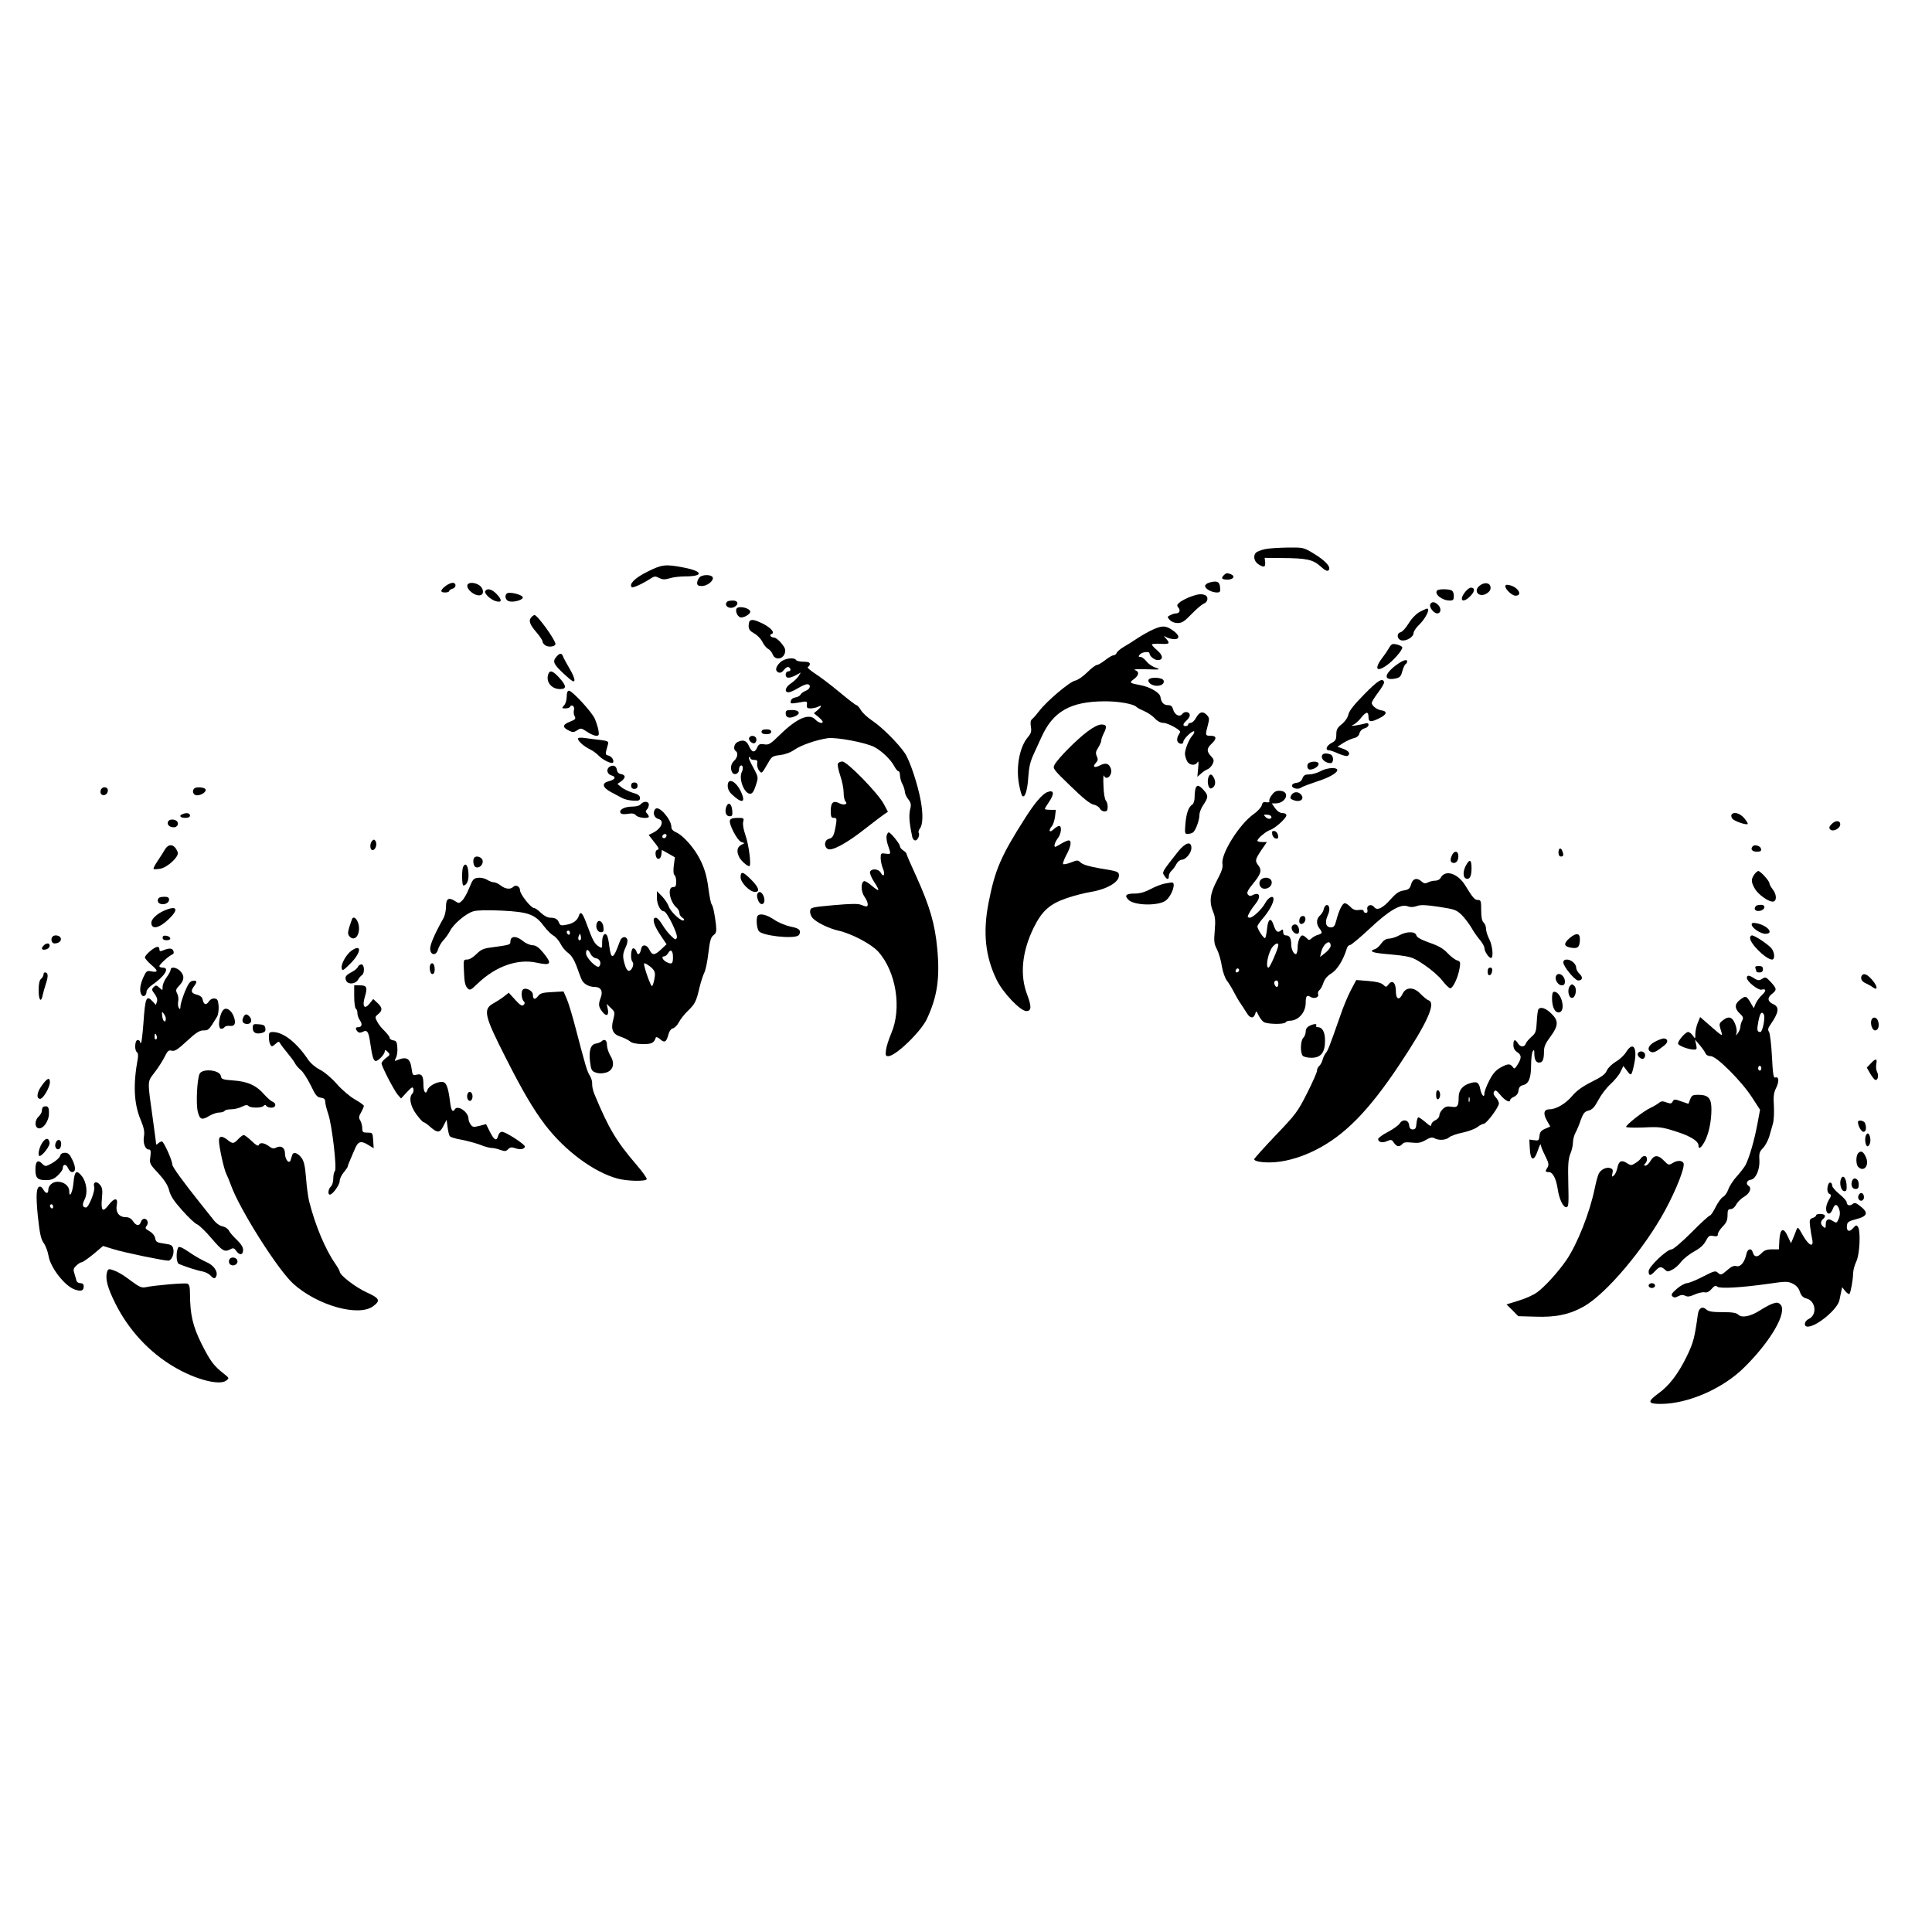<?xml version="1.0" encoding="UTF-8" standalone="yes"?>
<svg version="1.0" xmlns="http://www.w3.org/2000/svg" width="900pt" height="900pt" viewBox="0 0 1200 1200" preserveAspectRatio="xMidYMid meet">
  <g transform="translate(0,1200) scale(0.1,-0.1)" fill="#000000" stroke="none">
    <path d="M7856 8589 c-22 -5 -45 -14 -53 -20 -21 -18 -15 -55 12 -73 35 -23
46 -20 43 12 l-3 27 105 -1 c155 -1 194 -9 241 -51 30 -27 43 -33 51 -25 18
18 -17 58 -91 103 -64 39 -65 39 -165 38 -56 -1 -119 -5 -140 -10z"/>
    <path d="M4021 8449 c-77 -38 -116 -77 -97 -96 6 -7 67 21 118 54 23 15 30 15
52 3 21 -10 34 -11 65 -2 21 7 65 12 97 12 117 0 111 32 -10 55 -114 22 -135
19 -225 -26z"/>
    <path d="M7602 8428 c-20 -20 -14 -28 23 -28 37 0 49 22 19 34 -22 8 -28 8
-42 -6z"/>
    <path d="M4346 8415 c-9 -9 -16 -25 -16 -36 0 -14 7 -19 30 -19 32 0 74 33 67
53 -6 19 -62 20 -81 2z"/>
    <path d="M7510 8381 c-14 -4 -25 -13 -25 -21 0 -17 41 -40 73 -40 20 0 23 4
20 33 -3 35 -20 42 -68 28z"/>
    <path d="M2766 8359 c-33 -26 -33 -39 -1 -39 14 0 25 4 25 9 0 5 9 11 20 14
25 7 26 37 1 37 -10 0 -30 -9 -45 -21z"/>
    <path d="M2905 8370 c-16 -26 48 -79 82 -66 21 8 15 43 -9 60 -25 18 -64 21
-73 6z"/>
    <path d="M9190 8362 c-43 -35 -1 -78 46 -47 17 11 24 24 22 38 -4 29 -38 33
-68 9z"/>
    <path d="M9350 8358 c0 -19 42 -58 63 -58 46 0 18 52 -35 65 -21 5 -28 3 -28
-7z"/>
    <path d="M9101 8324 c-43 -54 -15 -75 33 -25 28 29 28 51 1 51 -7 0 -23 -12
-34 -26z"/>
    <path d="M3014 8329 c-9 -15 35 -56 69 -64 36 -9 36 10 0 47 -28 29 -57 36
-69 17z"/>
    <path d="M8927 8333 c-22 -21 29 -63 77 -63 22 0 26 4 26 29 0 17 -6 31 -16
35 -21 8 -79 8 -87 -1z"/>
    <path d="M3147 8313 c-15 -15 -6 -43 16 -48 27 -7 79 7 84 22 6 18 -86 41
-100 26z"/>
    <path d="M7395 8294 c-22 -8 -51 -23 -65 -33 -20 -16 -22 -22 -11 -35 15 -17
7 -36 -15 -36 -9 0 -24 -5 -35 -11 -20 -10 -20 -11 -3 -30 10 -11 30 -19 49
-19 26 0 43 11 86 56 30 31 64 60 77 65 25 10 30 44 6 53 -23 9 -44 6 -89 -10z"/>
    <path d="M4517 8263 c-24 -23 12 -50 44 -33 29 16 24 40 -9 40 -16 0 -32 -3
-35 -7z"/>
    <path d="M8883 8245 c-6 -18 23 -55 44 -55 22 0 27 29 8 50 -22 24 -43 26 -52
5z"/>
    <path d="M4575 8220 c-9 -15 4 -47 22 -54 17 -7 63 18 63 34 0 23 -72 40 -85
20z"/>
    <path d="M8819 8200 c-22 -12 -50 -40 -69 -71 -17 -28 -40 -54 -51 -56 -28 -8
-21 -47 9 -51 30 -4 72 23 72 46 0 10 14 31 31 48 43 40 75 105 52 104 -5 -1
-24 -10 -44 -20z"/>
    <path d="M3302 8168 c-21 -21 -13 -45 28 -93 22 -25 40 -53 40 -60 0 -8 9 -19
20 -25 22 -12 60 -5 60 10 0 25 -112 180 -130 180 -3 0 -11 -5 -18 -12z"/>
    <path d="M4657 8143 c-4 -3 -7 -18 -7 -32 0 -20 9 -31 34 -45 19 -10 42 -34
51 -52 9 -19 25 -39 36 -44 11 -6 24 -22 29 -36 14 -35 61 -30 74 7 7 22 4 33
-20 63 -16 20 -37 36 -46 36 -20 0 -33 17 -16 22 23 8 -2 37 -51 63 -51 25
-72 30 -84 18z"/>
    <path d="M7162 8090 c-23 -10 -66 -34 -95 -53 -28 -19 -68 -44 -89 -56 -20
-12 -39 -28 -42 -36 -3 -8 -12 -15 -19 -15 -8 0 -31 -13 -52 -30 -21 -16 -44
-30 -51 -30 -8 0 -35 -20 -60 -45 -25 -25 -59 -49 -75 -52 -34 -6 -179 -129
-224 -189 -16 -21 -36 -44 -44 -50 -10 -8 -12 -22 -8 -47 5 -30 1 -43 -19 -66
-52 -62 -75 -187 -54 -296 7 -36 16 -68 21 -70 16 -11 31 39 36 119 4 60 12
96 33 141 15 33 37 80 48 105 72 161 180 223 392 224 88 1 186 -17 200 -36 3
-4 24 -15 45 -24 22 -9 52 -29 67 -45 17 -19 37 -29 55 -29 25 0 103 -42 103
-55 0 -3 -5 -14 -12 -24 -6 -10 -8 -26 -5 -35 8 -19 37 -22 37 -3 0 17 58 73
67 64 3 -4 -2 -16 -12 -27 -20 -22 -45 -84 -45 -112 0 -9 5 -29 12 -43 13 -29
52 -34 66 -9 6 11 8 -2 4 -37 l-5 -54 24 21 c13 12 32 24 42 27 9 4 22 18 29
32 10 22 8 29 -10 48 -28 30 -28 48 3 77 34 32 32 50 -5 50 -34 0 -35 2 -18
65 11 41 10 47 -8 66 -25 24 -44 18 -66 -21 -9 -17 -24 -30 -33 -30 -8 0 -15
-4 -15 -10 0 -5 -7 -10 -15 -10 -21 0 -19 13 5 35 11 10 20 24 20 32 0 22 -31
28 -46 9 -16 -23 -49 -7 -58 29 -5 18 -13 25 -30 25 -28 0 -43 16 -48 50 -3
28 -66 64 -128 75 -65 12 -67 15 -37 37 32 24 35 46 6 56 -12 5 20 7 72 5 86
-3 91 -2 57 10 -20 6 -46 24 -58 40 -12 15 -28 27 -37 27 -13 0 -13 3 -3 15
14 16 60 21 60 6 0 -17 31 -41 51 -41 36 0 34 30 -5 62 -20 17 -34 33 -31 36
3 3 28 5 55 3 54 -3 59 2 33 32 -17 19 -17 20 4 8 12 -6 34 -11 48 -11 37 0
30 28 -14 57 -41 28 -63 28 -119 3z"/>
    <path d="M8629 7978 c-7 -13 -24 -39 -39 -58 -55 -71 -44 -99 21 -54 41 28 99
94 99 112 0 9 -32 22 -57 22 -7 0 -18 -10 -24 -22z"/>
    <path d="M3457 7922 c-27 -30 -20 -47 46 -108 49 -45 63 -54 65 -40 2 10 -12
43 -31 74 -18 32 -37 65 -40 75 -8 22 -20 22 -40 -1z"/>
    <path d="M4845 7885 c-29 -28 -32 -53 -9 -62 11 -4 23 2 34 17 10 13 22 20 29
16 16 -10 14 -26 -4 -26 -8 0 -15 -9 -15 -20 0 -24 20 -26 63 -4 l31 17 -15
-24 c-9 -13 -30 -33 -47 -44 -34 -22 -43 -55 -14 -55 9 0 35 11 57 25 22 13
48 25 58 25 26 0 21 -29 -7 -40 -13 -5 -28 -15 -33 -23 -4 -9 -19 -17 -33 -19
-15 -2 -26 -11 -28 -22 -4 -19 -6 -19 83 -4 16 2 19 -2 17 -19 -3 -19 2 -23
23 -23 14 0 35 5 46 10 26 14 24 3 -3 -21 l-23 -19 28 -23 c15 -12 27 -26 27
-30 0 -14 -27 -6 -45 13 -38 42 -113 11 -219 -92 -61 -60 -71 -66 -100 -61
-27 4 -34 1 -44 -22 -15 -33 -33 -29 -51 13 -15 34 -37 40 -72 22 -20 -11 -26
-45 -9 -55 16 -10 11 -41 -10 -60 -21 -19 -26 -51 -11 -74 12 -19 41 -6 41 18
0 11 4 22 9 25 14 9 20 -16 9 -38 -22 -41 14 -136 51 -136 14 0 23 14 35 50
16 49 16 52 -5 93 -38 71 -41 79 -35 85 3 3 6 0 6 -6 0 -7 11 -12 24 -12 19 0
22 -4 19 -22 -2 -13 3 -32 11 -43 18 -22 16 -24 59 50 20 36 27 40 72 45 31 4
65 16 89 33 42 29 135 61 207 72 55 7 231 -26 288 -54 48 -25 104 -79 126
-121 9 -17 20 -30 25 -30 6 0 10 -12 10 -27 1 -16 7 -39 15 -53 8 -14 14 -35
15 -46 0 -12 9 -33 21 -48 16 -20 19 -34 14 -54 -11 -43 -9 -84 11 -179 2 -13
11 -23 19 -23 15 0 30 34 21 48 -3 5 1 18 9 28 17 23 19 89 4 170 -18 100 -67
248 -98 295 -42 62 -143 163 -205 204 -28 19 -60 48 -69 65 -10 16 -22 30 -27
30 -5 0 -53 37 -107 82 -54 45 -123 97 -153 116 -30 20 -49 37 -42 40 6 2 12
10 12 18 0 10 -12 14 -39 14 -22 0 -43 5 -46 10 -12 20 -75 11 -100 -15z"/>
    <path d="M8668 7866 c-72 -55 -74 -94 -4 -81 31 6 37 12 46 46 6 21 15 41 20
44 6 3 10 10 10 16 0 18 -28 8 -72 -25z"/>
    <path d="M3406 7814 c-18 -47 18 -94 72 -94 43 0 41 20 -4 70 -39 43 -58 50
-68 24z"/>
    <path d="M7134 7778 c-4 -6 1 -17 11 -25 35 -25 94 -10 82 21 -8 19 -82 23
-93 4z"/>
    <path d="M8475 7689 c-64 -65 -95 -104 -100 -127 -4 -19 -20 -43 -41 -60 -28
-22 -34 -34 -34 -64 0 -32 -5 -40 -30 -53 -31 -16 -41 -45 -16 -45 7 0 34 -9
60 -21 25 -11 51 -17 56 -14 20 13 9 31 -27 44 l-36 13 39 25 c21 13 51 26 66
29 17 4 29 15 32 30 4 14 16 26 31 30 14 3 25 13 25 21 0 11 -6 14 -22 9 -13
-4 -39 -9 -58 -12 -28 -4 -31 -3 -13 5 11 5 34 25 49 45 31 38 44 38 44 0 0
-30 17 -31 71 -3 44 22 47 42 8 47 -27 4 -59 29 -59 46 0 6 18 36 40 65 23 30
39 59 37 64 -9 29 -37 12 -122 -74z"/>
    <path d="M3520 7673 c0 -20 -7 -45 -17 -55 -15 -17 -15 -18 10 -18 14 0 27 5
29 12 2 6 10 8 16 4 7 -4 10 -16 7 -26 -3 -11 -2 -28 4 -38 9 -17 5 -21 -30
-35 -46 -18 -47 -35 -5 -55 23 -12 31 -11 51 2 23 15 26 14 61 -9 20 -14 46
-25 57 -25 17 0 19 5 14 34 -3 19 -14 52 -23 73 -21 44 -140 173 -160 173 -9
0 -14 -12 -14 -37z"/>
    <path d="M4880 7570 c0 -26 19 -34 53 -21 43 16 35 41 -13 41 -34 0 -40 -3
-40 -20z"/>
    <path d="M6754 7456 c-65 -48 -184 -168 -204 -206 -12 -23 -9 -28 99 -132 75
-73 121 -111 142 -115 16 -3 34 -14 40 -24 5 -11 19 -19 29 -19 15 0 20 7 20
28 0 15 -5 33 -11 39 -7 7 -14 47 -15 90 -2 43 -1 72 2 66 17 -37 58 6 43 45
-12 31 -32 36 -67 18 -35 -18 -49 -10 -25 16 13 14 14 23 5 42 -8 18 -6 29 9
52 10 16 19 36 19 44 0 8 7 28 15 44 22 42 19 56 -14 56 -18 0 -50 -16 -87
-44z"/>
    <path d="M4730 7455 c0 -10 10 -15 30 -15 20 0 30 5 30 15 0 10 -10 15 -30 15
-20 0 -30 -5 -30 -15z"/>
    <path d="M4654 7419 c-10 -17 23 -46 37 -32 7 7 9 19 6 27 -7 18 -33 21 -43 5z"/>
    <path d="M3590 7412 c0 -16 37 -48 74 -66 17 -8 42 -26 55 -40 25 -26 78 -52
88 -43 10 11 -7 39 -28 44 -21 6 -21 6 -3 69 5 19 0 22 -48 28 -29 3 -72 9
-95 12 -28 4 -43 2 -43 -4z"/>
    <path d="M8210 7300 c0 -20 27 -40 54 -40 21 0 21 46 0 54 -31 12 -54 6 -54
-14z"/>
    <path d="M5204 7256 c-3 -7 4 -41 15 -74 12 -34 21 -81 21 -105 0 -24 5 -48
11 -54 18 -18 -9 -27 -36 -13 -38 20 -55 7 -55 -45 0 -38 3 -45 19 -45 17 0
19 -5 14 -37 -12 -72 -19 -87 -44 -93 -28 -7 -34 -47 -8 -63 24 -15 115 33
228 122 53 42 108 83 121 92 l25 17 -25 47 c-35 67 -228 265 -258 265 -12 0
-25 -6 -28 -14z"/>
    <path d="M8133 7263 c-19 -7 -16 -43 3 -43 24 0 54 19 54 35 0 15 -31 19 -57
8z"/>
    <path d="M3784 7236 c-21 -16 -12 -46 16 -53 29 -8 20 -26 -18 -35 -47 -12
-41 -39 15 -69 25 -13 57 -30 70 -37 13 -7 42 -14 66 -15 35 -2 42 1 42 17 0
14 -12 23 -45 32 -25 8 -56 23 -70 34 l-25 21 23 16 c12 8 22 21 22 29 0 7
-10 14 -22 16 -15 2 -24 11 -26 25 -4 27 -25 35 -48 19z"/>
    <path d="M8200 7209 c-19 -10 -49 -19 -68 -19 -25 0 -35 -5 -42 -24 -6 -17
-18 -26 -37 -28 -17 -2 -28 -9 -28 -18 0 -18 41 -26 58 -11 7 5 49 21 94 36
81 25 138 59 128 76 -10 15 -68 9 -105 -12z"/>
    <path d="M7504 7166 c-7 -30 4 -68 19 -63 23 7 31 35 19 61 -15 33 -30 33 -38
2z"/>
    <path d="M4520 7120 c0 -21 9 -39 28 -56 59 -55 84 -51 58 10 -30 72 -86 102
-86 46z"/>
    <path d="M3920 7120 c0 -13 7 -20 20 -20 13 0 20 7 20 20 0 13 -7 20 -20 20
-13 0 -20 -7 -20 -20z"/>
    <path d="M7426 7104 c-3 -9 -6 -33 -6 -54 0 -22 -6 -42 -14 -47 -23 -14 -37
-51 -43 -118 -5 -59 -4 -65 13 -65 10 0 25 4 33 9 17 11 41 76 41 111 0 14 11
42 25 62 31 46 31 58 0 92 -28 30 -40 33 -49 10z"/>
    <path d="M626 7093 c-4 -9 -2 -21 3 -26 15 -15 41 0 41 23 0 25 -35 28 -44 3z"/>
    <path d="M1207 7103 c-17 -16 -6 -43 16 -43 30 0 62 24 53 38 -8 13 -58 16
-69 5z"/>
    <path d="M6505 7080 c-31 -12 -78 -67 -137 -160 -152 -238 -188 -323 -228
-528 -36 -184 -20 -335 51 -479 38 -79 147 -193 184 -193 32 0 33 28 5 102
-47 122 -32 268 40 415 52 106 101 149 207 185 44 15 110 32 148 38 98 16 175
60 175 101 0 25 -5 27 -116 45 -65 11 -106 23 -120 35 -19 18 -22 18 -62 2
-23 -9 -45 -13 -49 -10 -3 4 6 29 20 56 29 52 35 91 15 91 -7 0 -28 -9 -46
-20 -18 -11 -35 -20 -37 -20 -12 0 -3 29 15 53 22 28 27 77 8 77 -6 0 -22 -10
-35 -22 -25 -24 -33 -6 -9 21 7 9 16 35 19 59 l5 42 -34 0 c-19 0 -34 2 -34 6
0 3 11 22 25 42 36 53 32 78 -10 62z"/>
    <path d="M7901 7064 c-12 -15 -20 -33 -17 -39 3 -8 -4 -10 -19 -8 -17 4 -24
-1 -28 -19 -4 -13 -26 -38 -51 -55 -89 -63 -205 -249 -193 -310 4 -20 -6 -49
-34 -101 -44 -83 -50 -134 -23 -198 12 -29 14 -55 9 -114 -6 -67 -4 -83 14
-117 11 -22 25 -69 30 -104 6 -36 20 -75 31 -89 11 -14 30 -45 43 -70 13 -25
32 -59 44 -75 11 -17 28 -42 37 -57 20 -34 42 -36 52 -6 6 21 7 21 21 -8 8
-16 22 -35 31 -41 19 -15 128 -17 137 -3 3 6 15 10 25 10 54 0 100 51 100 112
0 42 7 50 30 36 22 -14 54 -3 47 16 -3 8 0 20 8 26 8 6 19 27 25 46 8 23 25
44 51 59 36 23 73 84 94 153 3 12 12 22 20 22 7 0 62 46 121 101 120 113 193
156 237 140 17 -7 35 -6 56 1 23 9 53 8 136 -4 98 -15 110 -19 142 -49 19 -19
46 -54 61 -79 14 -25 38 -60 54 -78 15 -18 28 -41 28 -50 0 -21 27 -62 41 -62
17 0 9 79 -11 117 -11 21 -20 50 -20 64 0 15 -7 32 -15 39 -10 9 -15 32 -15
76 0 57 -2 64 -20 64 -20 0 -32 13 -80 92 -46 74 -123 98 -151 47 -5 -11 -20
-19 -35 -19 -14 0 -34 -5 -45 -11 -16 -8 -25 -7 -38 5 -29 27 -56 20 -66 -16
-8 -28 -16 -34 -47 -39 -28 -4 -48 -18 -79 -53 -51 -58 -86 -74 -104 -50 -17
23 -49 11 -42 -16 3 -13 0 -20 -9 -20 -8 0 -14 5 -14 11 0 7 -12 10 -30 7 -22
-3 -36 2 -52 19 -12 13 -28 23 -35 23 -15 0 -37 -45 -53 -107 -9 -35 -15 -43
-34 -43 -31 0 -39 32 -19 75 17 35 11 69 -10 63 -6 -3 -13 -14 -15 -25 -2 -12
-12 -29 -23 -39 -23 -20 -25 -53 -4 -80 20 -26 19 -32 -7 -40 -13 -3 -31 -13
-40 -21 -15 -14 -19 -14 -33 1 -9 9 -20 16 -25 16 -15 0 -30 -37 -30 -74 0
-19 -4 -37 -9 -41 -13 -7 -31 27 -31 59 0 37 -10 56 -31 56 -13 0 -19 7 -19
21 0 18 -3 19 -15 9 -19 -16 -31 -7 -45 36 -16 48 -34 38 -40 -24 -3 -28 -8
-54 -12 -58 -7 -7 -48 54 -48 72 0 6 15 28 34 50 38 44 66 95 66 119 0 28 -32
12 -52 -25 -21 -38 -75 -89 -95 -90 -7 0 -13 3 -13 6 0 11 23 49 46 77 39 47
29 81 -16 57 -13 -7 -21 -6 -29 4 -9 11 -2 26 34 70 48 59 54 81 30 112 -21
27 -19 36 19 93 l35 51 -30 0 c-16 0 -29 4 -29 8 0 14 54 59 79 67 30 9 101
73 101 91 0 8 -10 14 -24 14 -16 0 -32 11 -46 30 l-21 30 23 0 c65 0 94 72 32
78 -25 2 -37 -3 -53 -24z m-6 -133 c10 -18 -17 -23 -33 -7 -15 15 -15 16 5 16
12 0 24 -4 28 -9z m370 -806 c0 -9 -15 -29 -33 -43 l-33 -26 7 30 c13 54 59
85 59 39z m-325 5 c0 -20 -52 -140 -61 -140 -22 0 -1 100 27 131 19 21 34 25
34 9z m-245 -161 c-10 -15 -25 -10 -19 6 4 8 10 12 15 9 5 -3 7 -10 4 -15z
m245 -79 c0 -11 -4 -20 -9 -20 -11 0 -22 26 -14 34 12 12 23 5 23 -14z"/>
    <path d="M8020 7060 c-9 -17 -7 -22 15 -30 43 -16 72 9 43 38 -18 18 -46 14
-58 -8z"/>
    <path d="M3980 7005 c-7 -9 -29 -15 -54 -15 -47 0 -83 -20 -72 -39 5 -8 21
-10 45 -6 28 5 41 2 51 -9 13 -16 80 -23 80 -8 0 4 -5 13 -12 20 -9 9 -9 15 0
24 7 7 12 20 12 30 0 22 -32 24 -50 3z"/>
    <path d="M4511 6989 c-11 -32 -2 -59 21 -59 16 0 19 6 16 37 -4 42 -24 55 -37
22z"/>
    <path d="M4064 6965 c-9 -22 3 -46 26 -52 38 -10 20 -58 -33 -85 l-28 -14 35
-45 c28 -34 32 -45 20 -47 -10 -3 -14 -13 -12 -30 4 -36 32 -35 36 1 l3 28 41
-23 40 -23 -7 -51 c-4 -33 -2 -55 4 -59 6 -3 11 -22 11 -41 0 -27 -4 -34 -20
-34 -37 0 -20 -93 24 -129 9 -8 16 -22 16 -32 0 -10 8 -22 17 -28 10 -5 14
-13 10 -17 -12 -12 -81 51 -93 85 -6 18 -25 46 -42 64 l-32 32 0 -40 c0 -42
22 -85 43 -85 19 0 89 -143 81 -164 -6 -15 -10 -14 -36 11 -16 15 -41 47 -55
71 -14 23 -31 42 -39 42 -26 0 -15 -44 26 -105 l40 -60 -35 -33 c-41 -38 -54
-37 -73 2 -16 31 -45 32 -50 1 -6 -33 -22 -42 -28 -17 -4 12 -13 22 -20 22
-16 0 -20 -70 -5 -85 12 -14 -5 -55 -23 -55 -9 0 -19 16 -25 38 -15 50 -14 68
5 108 9 19 14 41 10 49 -9 24 -36 17 -46 -12 -41 -114 -54 -119 -66 -27 -3 28
-9 57 -14 64 -14 22 -30 0 -30 -42 0 -40 0 -40 -22 -26 -26 17 -36 36 -73 136
-27 74 -39 86 -50 53 -9 -28 -36 -48 -78 -55 -30 -6 -38 -4 -44 11 -9 24 -23
33 -55 33 -17 0 -39 12 -58 30 -17 17 -36 30 -43 30 -19 0 -87 86 -87 110 0
24 -26 38 -43 21 -17 -17 -49 -13 -77 9 -14 11 -33 20 -43 20 -10 0 -28 7 -42
16 -13 8 -38 14 -55 12 -28 -3 -34 -9 -55 -62 -13 -33 -33 -69 -44 -79 -19
-19 -21 -19 -46 -3 -39 25 -55 14 -55 -36 0 -24 -7 -54 -14 -68 -59 -105 -87
-171 -84 -197 4 -39 39 -39 49 1 5 16 19 41 32 55 14 14 32 40 41 57 22 45
102 112 147 124 23 7 92 8 176 4 164 -8 207 -23 261 -96 19 -25 46 -52 59 -59
14 -7 33 -30 44 -50 10 -21 32 -47 48 -58 19 -14 37 -42 51 -79 11 -31 25 -69
31 -83 11 -29 46 -49 83 -49 37 0 52 -25 38 -64 -17 -45 -15 -59 9 -90 26 -33
42 -24 34 17 l-7 32 26 -26 c26 -24 26 -27 15 -72 -17 -61 -3 -91 48 -107 21
-7 46 -20 56 -28 12 -11 38 -16 78 -17 58 0 70 6 82 40 2 6 13 2 24 -7 29 -27
41 -22 53 21 6 25 17 41 30 44 11 3 28 20 37 39 10 18 34 49 54 68 46 44 54
61 73 144 9 37 23 80 31 96 8 15 19 70 25 122 9 75 15 96 31 109 18 13 20 23
16 65 -8 68 -18 117 -28 129 -4 6 -12 46 -18 90 -11 91 -30 149 -68 214 -36
61 -97 126 -133 141 -19 8 -30 20 -30 32 0 25 -17 57 -48 91 -29 30 -50 35
-58 12z m76 -153 c0 -13 -12 -22 -22 -16 -10 6 -1 24 13 24 5 0 9 -4 9 -8z
m-600 -608 c0 -8 -4 -12 -10 -9 -5 3 -10 10 -10 16 0 5 5 9 10 9 6 0 10 -7 10
-16z m66 -41 c-11 -11 -19 6 -11 24 8 17 8 17 12 0 3 -10 2 -21 -1 -24z m62
-87 c6 -14 21 -26 34 -28 25 -3 36 -34 19 -51 -14 -14 -81 54 -81 82 0 28 14
27 28 -3z m512 -20 c0 -41 -6 -47 -35 -34 -28 12 -41 38 -20 38 8 0 19 9 25
20 15 28 30 16 30 -24z m-126 -74 c14 -16 17 -29 11 -61 -4 -23 -11 -43 -15
-46 -7 -5 -50 115 -50 139 0 10 33 -10 54 -32z"/>
    <path d="M1133 6943 c-24 -9 -13 -23 17 -23 20 0 30 5 30 15 0 15 -22 19 -47
8z"/>
    <path d="M10755 6940 c-4 -6 -1 -17 5 -25 13 -16 87 -41 95 -33 3 3 -7 19 -22
37 -27 31 -66 41 -78 21z"/>
    <path d="M4534 6905 c-9 -22 45 -125 69 -134 l21 -8 -22 -12 c-24 -13 -28 -40
-11 -74 12 -24 48 -56 63 -57 14 0 -2 130 -24 193 -12 34 -18 68 -14 82 6 24
4 25 -35 25 -28 0 -44 -5 -47 -15z"/>
    <path d="M1043 6895 c-7 -20 14 -36 42 -33 12 2 20 11 20 23 0 26 -52 35 -62
10z"/>
    <path d="M11375 6880 c-14 -15 -16 -23 -7 -32 17 -17 62 6 62 32 0 26 -31 26
-55 0z"/>
    <path d="M7902 6818 c2 -12 11 -24 21 -26 14 -3 18 1 15 20 -2 12 -11 24 -21
26 -14 3 -18 -1 -15 -20z"/>
    <path d="M5507 6809 c-3 -11 1 -39 9 -61 19 -54 19 -55 -16 -50 -28 4 -30 2
-30 -27 0 -17 6 -47 14 -66 16 -37 4 -59 -14 -25 -13 24 -58 27 -66 5 -3 -8 8
-36 25 -62 17 -25 29 -48 26 -51 -2 -3 -21 10 -41 27 -20 18 -41 30 -47 28
-21 -7 -20 -65 2 -96 22 -31 28 -61 11 -61 -5 0 -19 5 -32 10 -16 8 -66 7
-168 -2 -140 -13 -145 -14 -148 -36 -2 -13 5 -33 15 -44 25 -28 102 -65 159
-78 84 -19 205 -83 248 -130 112 -124 149 -354 81 -510 -15 -36 -30 -82 -32
-102 -4 -33 -2 -38 14 -38 46 0 202 151 240 231 65 139 82 255 64 441 -14 149
-46 258 -126 436 -36 78 -65 145 -65 150 0 4 -9 13 -20 20 -11 7 -20 18 -20
25 0 15 -58 87 -70 87 -4 0 -10 -9 -13 -21z"/>
    <path d="M2312 6778 c-17 -17 -15 -58 2 -58 18 0 30 35 19 55 -7 12 -12 12
-21 3z"/>
    <path d="M7315 6708 c-99 -126 -98 -124 -83 -147 16 -26 28 -27 28 -2 0 10 7
24 16 32 8 7 22 25 30 41 8 15 23 28 33 28 26 0 61 42 61 73 0 46 -38 34 -85
-25z"/>
    <path d="M1024 6723 c-9 -16 -30 -48 -46 -72 -16 -24 -27 -45 -24 -48 3 -3 21
-2 41 1 47 9 118 76 109 102 -19 51 -55 59 -80 17z"/>
    <path d="M10887 6744 c-17 -17 -5 -34 24 -34 24 0 30 4 27 18 -3 17 -38 29
-51 16z"/>
    <path d="M9680 6705 c0 -16 6 -25 15 -25 16 0 19 9 9 34 -9 25 -24 19 -24 -9z"/>
    <path d="M9020 6691 c-16 -31 -12 -51 10 -51 12 0 22 9 26 24 10 43 -16 63
-36 27z"/>
    <path d="M2947 6674 c-13 -13 -7 -55 8 -60 21 -9 47 15 43 40 -3 21 -37 34
-51 20z"/>
    <path d="M9107 6628 c-21 -37 -22 -77 -1 -85 22 -8 34 14 34 64 0 53 -11 60
-33 21z"/>
    <path d="M2876 6614 c-9 -23 -7 -114 2 -114 18 0 32 26 32 61 0 41 -8 69 -20
69 -4 0 -11 -7 -14 -16z"/>
    <path d="M10896 6568 c-20 -29 -20 -46 2 -85 19 -36 83 -83 112 -83 27 0 27
43 0 77 -11 14 -20 31 -20 37 0 15 -56 76 -69 76 -5 0 -17 -10 -25 -22z"/>
    <path d="M4600 6551 c0 -33 57 -91 90 -91 32 0 23 29 -24 76 -51 51 -66 55
-66 15z"/>
    <path d="M7831 6536 c-19 -22 -4 -56 23 -56 50 0 63 62 15 68 -14 2 -31 -4
-38 -12z"/>
    <path d="M7230 6511 c-19 -4 -57 -19 -85 -34 -34 -18 -65 -27 -97 -27 -55 0
-66 -12 -39 -39 37 -37 193 -39 235 -2 38 34 62 112 34 110 -7 -1 -29 -4 -48
-8z"/>
    <path d="M4705 6450 c-9 -14 5 -58 21 -64 20 -8 29 20 16 50 -12 25 -27 31
-37 14z"/>
    <path d="M987 6423 c-12 -11 -8 -31 7 -36 24 -10 56 4 56 24 0 14 -7 19 -28
19 -16 0 -32 -3 -35 -7z"/>
    <path d="M10907 6373 c-17 -17 -6 -34 20 -31 36 4 45 38 10 38 -13 0 -27 -3
-30 -7z"/>
    <path d="M1020 6344 c-45 -19 -80 -53 -80 -75 0 -45 49 -35 108 22 65 62 52
88 -28 53z"/>
    <path d="M4707 6313 c-12 -11 -8 -78 6 -96 20 -29 211 -50 245 -28 8 5 12 17
10 27 -2 13 -18 21 -59 29 -31 7 -75 25 -101 43 -44 30 -86 41 -101 25z"/>
    <path d="M8077 6303 c-4 -3 -7 -15 -7 -25 0 -28 34 -19 38 10 3 21 -16 31 -31
15z"/>
    <path d="M2187 6293 c-2 -5 -9 -27 -17 -50 -10 -34 -11 -45 0 -58 27 -32 60
-5 60 50 0 43 -30 83 -43 58z"/>
    <path d="M3707 6266 c-10 -25 4 -56 25 -56 16 0 19 6 16 32 -3 35 -31 51 -41
24z"/>
    <path d="M10880 6258 c0 -21 55 -58 85 -58 56 0 15 51 -52 65 -25 5 -33 3 -33
-7z"/>
    <path d="M8024 6246 c-7 -19 12 -46 33 -46 21 0 13 54 -10 58 -9 2 -20 -4 -23
-12z"/>
    <path d="M8690 6190 c-19 -11 -47 -19 -62 -20 -18 0 -34 -10 -48 -29 -11 -17
-29 -33 -40 -36 -38 -12 -19 -22 53 -29 174 -16 175 -16 255 -70 42 -28 91
-71 110 -96 19 -25 41 -46 48 -48 17 -4 50 65 60 125 6 37 4 42 -16 48 -13 4
-39 24 -59 45 -26 28 -57 46 -113 65 -53 19 -78 33 -81 46 -7 25 -60 25 -107
-1z"/>
    <path d="M9751 6175 c-41 -35 -39 -53 5 -61 43 -8 55 2 57 47 2 44 -20 48 -62
14z"/>
    <path d="M327 6183 c-14 -13 -7 -43 11 -43 27 0 46 16 39 34 -6 16 -38 22 -50
9z"/>
    <path d="M1010 6176 c0 -11 9 -16 26 -16 31 0 28 23 -4 28 -15 2 -22 -2 -22
-12z"/>
    <path d="M10870 6174 c0 -36 100 -134 137 -134 17 0 17 40 -2 67 -16 23 -105
83 -123 83 -7 0 -12 -7 -12 -16z"/>
    <path d="M3177 6173 c-4 -3 -7 -14 -7 -24 0 -17 -4 -18 -127 -35 -40 -5 -58
-14 -84 -40 -20 -20 -43 -34 -57 -34 -24 0 -24 -1 -20 -80 2 -59 8 -84 21 -97
16 -16 19 -15 64 28 111 107 247 155 364 130 93 -20 101 -9 42 63 -28 33 -45
45 -67 45 -15 1 -41 12 -58 26 -29 24 -58 32 -71 18z"/>
    <path d="M272 6128 c-19 -19 -14 -30 10 -26 13 2 24 11 26 21 4 20 -18 23 -36
5z"/>
    <path d="M932 6092 c-18 -15 -32 -32 -32 -39 0 -6 18 -27 40 -46 44 -37 43
-49 -1 -40 -26 5 -31 2 -49 -38 -21 -47 -25 -86 -11 -108 11 -17 31 -5 31 19
0 10 15 29 33 41 81 56 114 109 67 109 -11 0 -20 4 -20 9 0 11 62 67 81 73 8
3 10 11 6 22 -7 18 -28 19 -69 1 -13 -5 -18 -3 -18 9 0 23 -21 19 -58 -12z"/>
    <path d="M2183 6095 c-31 -22 -65 -81 -61 -107 4 -21 8 -19 56 29 67 68 70
124 5 78z"/>
    <path d="M9710 6022 c0 -24 71 -111 92 -112 27 0 32 20 9 41 -12 11 -21 28
-21 38 0 24 -31 51 -58 51 -14 0 -22 -6 -22 -18z"/>
    <path d="M2676 6013 c-13 -13 -6 -63 9 -63 10 0 15 10 15 29 0 30 -12 46 -24
34z"/>
    <path d="M2223 5995 c-3 -9 -20 -23 -37 -32 -39 -20 -47 -32 -35 -56 13 -24
58 -19 73 8 6 11 17 24 24 28 18 12 16 67 -3 67 -9 0 -18 -7 -22 -15z"/>
    <path d="M10904 5984 c3 -9 6 -18 6 -20 0 -2 9 -4 20 -4 13 0 20 7 20 20 0 15
-7 20 -26 20 -20 0 -25 -4 -20 -16z"/>
    <path d="M1060 5977 c0 -7 -11 -28 -25 -47 -14 -19 -25 -45 -25 -58 0 -25 0
-25 -20 -7 -18 17 -22 17 -36 4 -13 -14 -12 -18 6 -42 14 -18 19 -34 15 -48
l-7 -21 -19 21 c-40 43 -47 27 -58 -132 -5 -65 -11 -121 -15 -124 -3 -4 -6 -1
-6 5 0 7 -7 12 -15 12 -18 0 -21 -65 -4 -76 6 -3 8 -19 5 -38 -30 -162 -25
-282 19 -385 19 -46 24 -71 19 -100 -7 -42 8 -81 31 -81 11 0 13 -9 9 -44 -6
-42 -5 -46 50 -104 39 -43 59 -75 67 -107 8 -33 30 -66 80 -122 38 -43 80 -83
94 -88 13 -6 54 -45 90 -88 67 -78 80 -86 117 -66 16 9 23 7 35 -10 20 -30 43
-27 43 5 0 18 -13 38 -39 63 -21 20 -44 46 -49 57 -6 12 -24 24 -40 27 -17 3
-39 19 -51 34 -12 15 -52 66 -89 112 -104 130 -172 224 -172 238 0 26 -53 143
-64 143 -7 0 -17 -5 -24 -12 -7 -7 -12 -9 -12 -5 0 4 -9 69 -19 144 -37 264
-37 240 10 303 23 30 51 74 62 97 18 36 24 42 44 37 18 -5 37 7 94 60 56 52
78 66 103 66 31 0 33 1 84 85 7 11 11 40 10 65 -3 37 -7 46 -25 48 -13 2 -27
-5 -37 -20 -17 -24 -31 -18 -38 16 -2 12 -15 23 -36 28 -35 9 -39 23 -17 52
21 28 19 38 -7 34 -18 -2 -29 -18 -50 -68 -14 -36 -27 -76 -27 -90 -1 -19 -3
-22 -10 -10 -6 8 -7 26 -4 41 3 15 0 37 -7 49 -10 19 -8 26 14 49 31 33 33 60
6 89 -23 24 -60 30 -60 9z m-30 -303 c0 -31 -18 -20 -22 12 -4 32 -3 34 9 18
7 -10 13 -23 13 -30z m-57 -109 c4 -8 2 -17 -3 -20 -6 -4 -10 3 -10 14 0 25 6
27 13 6z"/>
    <path d="M9240 5964 c0 -31 23 -28 28 4 2 15 -2 22 -12 22 -11 0 -16 -9 -16
-26z"/>
    <path d="M270 5946 c0 -7 -7 -19 -15 -26 -10 -8 -15 -31 -15 -71 0 -61 15 -80
25 -31 3 15 12 48 21 75 15 46 13 67 -7 67 -5 0 -9 -6 -9 -14z"/>
    <path d="M9664 5936 c-8 -22 14 -56 36 -56 14 0 20 7 20 23 0 39 -44 65 -56
33z"/>
    <path d="M11567 5944 c-15 -16 -6 -40 21 -51 15 -7 35 -18 44 -25 31 -23 32 2
1 40 -30 37 -53 49 -66 36z"/>
    <path d="M10850 5926 c0 -22 70 -78 91 -73 30 8 31 -8 2 -34 -14 -13 -31 -37
-38 -52 l-12 -29 -21 36 c-25 42 -30 43 -66 15 -33 -26 -33 -53 0 -84 21 -19
24 -27 15 -44 -6 -11 -11 -28 -11 -38 0 -11 -7 -28 -15 -39 -14 -19 -14 -19
-9 2 3 12 -1 37 -10 57 -17 42 -41 48 -77 18 -21 -17 -22 -22 -12 -55 15 -49
20 -51 -79 35 l-48 42 -15 -36 c-8 -20 -15 -51 -15 -69 0 -32 0 -32 -16 -10
-8 12 -21 22 -29 22 -17 0 -67 -59 -62 -73 4 -13 63 -35 95 -36 21 -1 23 2 17
31 l-7 31 29 -34 c16 -19 32 -42 36 -51 4 -11 17 -18 33 -18 36 0 194 -158
258 -259 l48 -74 -17 -91 c-18 -96 -48 -201 -72 -250 -8 -15 -33 -48 -55 -72
-22 -24 -46 -61 -53 -81 -7 -21 -22 -42 -33 -47 -11 -6 -31 -34 -46 -63 -14
-29 -30 -53 -36 -53 -5 0 -57 -47 -114 -105 -58 -58 -113 -105 -123 -105 -30
0 -143 -108 -143 -136 0 -31 11 -30 40 1 27 29 37 31 61 9 15 -14 20 -14 46 0
17 8 42 31 56 50 15 19 51 47 80 63 35 19 59 40 72 65 17 32 23 36 47 31 22
-4 28 -2 28 12 0 9 14 30 30 47 23 23 30 39 30 69 0 32 3 39 20 39 11 0 26 12
34 29 9 16 31 38 51 49 34 21 47 54 25 67 -18 11 -10 34 13 37 32 4 58 62 55
122 -3 42 1 54 22 75 14 14 31 46 39 71 7 25 17 61 23 81 6 20 8 70 6 110 -4
59 -1 82 14 112 20 41 17 73 -6 64 -10 -4 -15 23 -20 130 -4 74 -12 143 -18
153 -9 14 -7 24 8 45 52 75 58 109 20 127 -37 16 -41 40 -12 63 33 26 33 33
-3 73 -34 36 -34 36 -60 20 -15 -9 -24 -8 -45 5 -31 21 -46 22 -46 3z m105
-226 c11 -17 -7 -110 -21 -110 -21 0 -23 12 -12 68 10 50 20 63 33 42z m-15
-335 c0 -8 -4 -15 -10 -15 -5 0 -10 7 -10 15 0 8 5 15 10 15 6 0 10 -7 10 -15z"/>
    <path d="M8391 5851 c-18 -34 -48 -105 -66 -159 -68 -194 -77 -217 -90 -232
-7 -8 -16 -27 -20 -42 -4 -15 -13 -32 -21 -39 -8 -6 -14 -20 -14 -30 0 -10
-28 -73 -62 -140 -57 -113 -70 -131 -195 -261 -73 -77 -133 -144 -133 -148 0
-12 39 -20 95 -20 84 0 185 27 280 74 184 91 335 244 529 536 171 257 227 380
179 397 -10 3 -32 22 -50 40 -41 44 -90 44 -111 1 -21 -45 -42 -36 -42 17 0
52 -23 72 -46 40 -13 -17 -15 -18 -33 -1 -13 12 -43 19 -93 23 l-74 6 -33 -62z"/>
    <path d="M9751 5876 c-17 -20 -10 -70 11 -74 23 -4 36 55 16 75 -13 12 -16 12
-27 -1z"/>
    <path d="M2200 5811 c0 -39 5 -73 10 -76 6 -3 10 -16 10 -28 0 -13 7 -33 16
-45 16 -24 12 -42 -12 -42 -17 0 -18 -12 -2 -28 8 -8 17 -8 31 -1 28 15 37 1
47 -72 12 -83 20 -109 34 -109 17 0 56 43 56 60 0 11 4 10 18 -3 16 -17 16
-19 -10 -38 -16 -12 -28 -27 -28 -34 0 -18 76 -165 100 -194 l21 -24 36 39
c31 33 37 36 41 20 2 -10 -1 -23 -7 -29 -23 -23 -12 -78 25 -128 20 -27 40
-49 45 -49 4 0 24 -13 42 -30 45 -39 59 -38 82 8 l19 37 6 -45 c3 -25 9 -50
13 -56 4 -7 36 -17 73 -23 36 -7 88 -21 115 -31 27 -11 59 -20 71 -20 12 0 37
-5 55 -12 28 -10 36 -10 49 4 13 13 22 14 45 6 31 -11 59 -5 59 11 0 14 -119
91 -141 91 -12 0 -21 -10 -25 -25 -9 -36 -25 -27 -52 27 l-23 46 -41 -11 c-36
-9 -43 -8 -54 8 -8 10 -14 26 -14 36 0 42 -67 88 -85 59 -13 -22 -23 -8 -29
43 -13 100 -24 127 -52 127 -35 0 -81 -26 -89 -50 -10 -32 -25 -13 -25 33 0
55 -10 70 -42 62 -23 -6 -26 -3 -31 35 -9 67 -30 80 -91 55 -16 -7 -17 -6 -7
14 7 12 11 41 9 64 -2 35 -7 43 -25 45 -13 2 -23 9 -23 16 0 7 -14 25 -31 42
-17 16 -38 42 -46 58 -15 28 -14 31 6 47 28 23 27 40 -5 70 l-26 24 -22 -28
c-32 -40 -48 -19 -30 41 18 59 13 72 -31 72 l-35 0 0 -69z"/>
    <path d="M3247 5853 c-11 -11 -8 -58 5 -71 9 -9 9 -15 0 -24 -9 -9 -21 -2 -52
32 l-40 44 -28 -22 c-15 -12 -44 -31 -64 -42 -70 -38 -62 -74 73 -340 107
-211 172 -321 245 -417 123 -161 302 -293 448 -333 62 -17 178 -19 183 -4 2 6
-28 48 -66 92 -123 143 -172 226 -259 436 -9 21 -15 50 -14 64 1 14 -5 36 -14
50 -17 25 -29 67 -89 297 -20 77 -45 160 -56 184 l-19 43 -71 -4 c-59 -3 -74
-7 -88 -26 -18 -24 -31 -20 -31 9 0 26 -46 49 -63 32z"/>
    <path d="M9640 5800 c0 -55 18 -92 44 -88 44 6 15 128 -31 128 -9 0 -13 -13
-13 -40z"/>
    <path d="M1393 5732 c-30 -19 -45 -122 -19 -122 8 0 18 5 21 11 4 5 19 9 33 7
32 -4 40 19 22 63 -14 33 -40 51 -57 41z"/>
    <path d="M9555 5730 c-4 -6 -8 -41 -10 -78 -3 -59 -7 -70 -33 -92 -16 -14 -32
-33 -35 -42 -9 -24 -34 -23 -49 2 -18 28 -28 25 -28 -10 0 -21 8 -35 25 -46
27 -18 27 -37 -3 -83 -14 -21 -17 -21 -27 -7 -16 21 -30 20 -77 -6 -28 -16
-47 -38 -68 -80 -17 -32 -30 -68 -30 -79 0 -32 -18 -12 -26 27 -8 43 -22 50
-69 34 -43 -14 -65 -44 -65 -86 0 -55 -8 -65 -45 -58 -26 4 -38 1 -54 -15 -12
-12 -21 -29 -21 -39 0 -11 -11 -24 -25 -30 -14 -6 -25 -19 -25 -28 0 -12 -9
-8 -35 15 -20 17 -40 31 -45 31 -5 0 -10 -17 -12 -37 -2 -30 -7 -38 -23 -38
-14 0 -21 8 -23 28 -4 33 -40 38 -59 8 -7 -11 -39 -34 -73 -52 -33 -17 -60
-37 -60 -44 0 -20 28 -26 57 -12 23 10 28 9 41 -11 17 -25 34 -28 52 -8 8 11
24 13 60 9 39 -4 56 -1 85 16 27 16 41 19 55 11 28 -15 71 -12 91 6 9 8 47 22
83 29 37 8 78 23 93 35 14 11 32 20 39 20 17 0 94 104 94 126 0 10 -9 27 -20
39 -13 14 -16 25 -10 35 8 12 15 8 40 -22 29 -35 60 -50 60 -30 0 5 11 14 24
20 16 7 26 21 28 39 2 19 10 29 28 33 35 8 50 44 50 125 0 39 5 77 10 85 8 12
10 9 10 -12 0 -39 10 -58 30 -58 22 0 30 19 30 70 0 29 10 51 40 91 51 69 52
100 4 145 -35 34 -67 43 -79 24z m-428 -572 c-3 -7 -5 -2 -5 12 0 14 2 19 5
13 2 -7 2 -19 0 -25z"/>
    <path d="M1512 5683 c-13 -26 -4 -43 24 -43 26 0 33 27 12 48 -16 16 -26 15
-36 -5z"/>
    <path d="M11624 5665 c-9 -23 5 -65 22 -65 19 0 28 24 20 55 -7 27 -33 34 -42
10z"/>
    <path d="M1570 5615 c0 -29 19 -40 56 -31 19 5 25 12 22 29 -2 18 -11 23 -40
25 -35 3 -38 1 -38 -23z"/>
    <path d="M8133 5628 c-15 -7 -23 -20 -23 -35 0 -14 -7 -31 -15 -39 -18 -18
-20 -95 -3 -112 7 -7 31 -12 54 -12 58 0 84 32 84 106 0 54 -16 84 -46 84 -8
0 -12 5 -9 10 8 13 -14 12 -42 -2z"/>
    <path d="M1670 5558 c0 -18 4 -40 10 -48 7 -12 12 -11 30 5 20 18 23 18 31 3
5 -9 25 -35 44 -58 20 -24 41 -52 47 -64 6 -12 22 -31 36 -42 15 -12 42 -55
62 -95 30 -63 39 -74 63 -77 20 -3 27 -9 27 -26 0 -12 9 -46 19 -76 23 -67 55
-340 41 -354 -6 -6 -10 -27 -10 -47 0 -20 -7 -42 -15 -49 -16 -14 -21 -50 -6
-50 17 0 61 61 61 85 0 13 11 37 25 53 14 17 25 33 25 37 0 4 7 23 16 43 9 21
22 52 30 70 19 43 36 48 79 22 l36 -22 -3 48 c-3 48 -4 49 -35 49 -29 0 -33 3
-33 28 0 15 -6 36 -12 47 -11 17 -10 26 5 51 9 17 17 35 17 40 0 5 -25 23 -55
40 -32 18 -81 60 -113 96 -33 38 -77 75 -105 89 -29 15 -59 41 -75 65 -70 104
-153 169 -217 169 -22 0 -25 -4 -25 -32z"/>
    <path d="M10278 5529 c-40 -21 -51 -52 -22 -63 16 -6 33 2 83 42 25 20 21 42
-7 42 -9 -1 -34 -10 -54 -21z"/>
    <path d="M3735 5531 c-6 -5 -21 -11 -34 -13 -32 -4 -45 -44 -36 -114 6 -47 10
-57 33 -65 17 -7 40 -8 62 -2 48 11 62 57 31 106 -11 19 -21 48 -21 66 0 31
-16 41 -35 22z"/>
    <path d="M10100 5465 c-12 -19 -41 -47 -65 -60 -24 -15 -48 -38 -55 -55 -9
-22 -32 -39 -95 -70 -57 -29 -93 -55 -119 -86 -40 -48 -100 -84 -141 -84 -36
0 -42 -26 -17 -70 l21 -37 -32 -14 c-25 -11 -33 -21 -35 -45 -3 -28 -6 -30
-33 -26 l-30 4 3 -58 c4 -76 26 -80 50 -9 9 28 17 43 18 35 0 -8 12 -39 27
-68 22 -44 25 -57 15 -73 -16 -25 -15 -29 8 -29 24 0 45 -39 55 -104 9 -64 35
-118 55 -114 13 3 14 23 11 148 -3 117 0 153 13 184 9 21 16 53 16 70 0 17 7
45 16 61 9 17 24 52 33 80 15 40 23 51 48 57 23 6 37 21 61 66 17 32 51 77 76
99 25 23 53 57 62 77 l17 35 23 -30 c25 -35 28 -33 44 41 22 102 -6 146 -50
75z"/>
    <path d="M10174 5459 c-10 -17 23 -46 37 -32 7 7 9 19 6 27 -7 18 -33 21 -43
5z"/>
    <path d="M11619 5394 l-24 -25 21 -37 c12 -20 26 -38 31 -39 16 -6 24 26 12
49 -6 11 -8 33 -5 49 7 36 -3 37 -35 3z"/>
    <path d="M1240 5331 c-16 -32 -24 -190 -11 -238 13 -48 25 -52 73 -23 18 11
45 20 60 20 15 0 30 5 33 10 3 6 22 10 41 10 19 0 49 7 66 16 22 11 33 13 41
5 14 -14 80 -14 94 0 8 8 13 8 17 0 4 -6 18 -11 32 -11 28 0 33 27 7 37 -10 4
-33 24 -52 45 -48 56 -103 81 -191 87 -67 5 -75 8 -78 27 -5 38 -113 50 -132
15z"/>
    <path d="M260 5258 c-32 -43 -36 -83 -10 -83 18 0 60 72 60 103 0 33 -16 27
-50 -20z"/>
    <path d="M8920 5200 c0 -21 4 -30 13 -27 6 2 12 14 12 27 0 13 -6 25 -12 28
-9 2 -13 -7 -13 -28z"/>
    <path d="M2904 5206 c-8 -22 3 -49 19 -43 6 2 12 14 12 27 0 27 -22 39 -31 16z"/>
    <path d="M10498 5172 l-11 -28 -44 15 c-41 15 -45 15 -54 -1 -7 -14 -14 -14
-39 -5 -23 9 -33 8 -47 -4 -10 -8 -34 -22 -53 -31 -39 -17 -150 -104 -150
-117 0 -5 48 -6 108 -4 100 5 114 3 205 -26 92 -30 137 -59 137 -88 0 -24 16
-13 37 25 26 47 43 126 43 202 0 69 -19 90 -83 90 -33 0 -40 -4 -49 -28z"/>
    <path d="M267 5124 c-4 -4 -7 -15 -7 -24 0 -9 -9 -25 -20 -35 -24 -22 -26 -63
-4 -72 28 -11 67 40 68 89 1 31 -3 43 -14 46 -9 1 -19 0 -23 -4z"/>
    <path d="M11540 5031 c0 -24 21 -61 35 -61 15 0 20 26 9 54 -7 17 -44 22 -44
7z"/>
    <path d="M11587 4940 c-6 -24 2 -60 13 -60 5 0 12 9 15 20 7 22 -2 60 -15 60
-4 0 -10 -9 -13 -20z"/>
    <path d="M1480 4925 c-28 -30 -35 -31 -67 -5 -34 27 -53 25 -53 -4 0 -38 31
-178 45 -206 7 -14 20 -45 29 -70 52 -148 291 -526 387 -613 149 -135 406
-208 497 -140 47 35 40 49 -41 86 -70 32 -167 107 -167 129 0 5 -13 28 -29 51
-62 90 -123 236 -161 386 -6 24 -15 88 -19 143 -6 75 -13 106 -28 126 -24 32
-51 40 -58 18 -3 -9 -7 -23 -10 -32 -9 -27 -35 4 -35 42 0 37 -26 52 -57 35
-14 -7 -25 -4 -43 10 -29 21 -56 25 -63 7 -3 -9 -19 0 -44 25 -21 20 -43 37
-49 37 -6 0 -21 -11 -34 -25z"/>
    <path d="M260 4898 c-19 -31 -27 -78 -14 -78 17 0 65 62 62 82 -5 34 -26 32
-48 -4z"/>
    <path d="M345 4899 c-8 -23 7 -45 24 -35 6 4 11 18 11 32 0 30 -26 32 -35 3z"/>
    <path d="M11542 4838 c-15 -15 -16 -70 0 -86 36 -36 72 12 46 64 -15 32 -29
39 -46 22z"/>
    <path d="M373 4820 c-3 -11 -25 -30 -48 -44 -43 -23 -43 -23 -63 -4 -27 28
-42 15 -42 -36 0 -53 13 -66 66 -66 32 0 49 7 73 29 17 16 31 36 31 44 0 28
20 29 32 3 6 -14 17 -26 25 -26 24 0 25 29 3 75 -17 36 -27 45 -47 45 -16 0
-27 -7 -30 -20z"/>
    <path d="M10193 4807 c-4 -8 -20 -22 -35 -31 -25 -16 -28 -16 -52 -1 -34 23
-52 14 -60 -28 -4 -19 -13 -41 -22 -48 -13 -11 -14 -9 -9 13 5 21 2 27 -14 33
-24 7 -57 -8 -71 -35 -5 -10 -17 -52 -25 -92 -31 -151 -108 -345 -176 -445
-50 -73 -136 -167 -182 -200 -23 -17 -75 -40 -116 -52 l-74 -23 37 -36 36 -37
106 -3 c129 -5 216 14 306 66 139 81 372 358 500 594 71 131 124 268 115 293
-8 19 -41 19 -70 0 -21 -13 -25 -12 -51 15 -36 38 -62 38 -84 0 -9 -16 -24
-30 -31 -30 -12 0 -12 3 -3 12 17 17 15 48 -3 48 -7 0 -18 -6 -22 -13z"/>
    <path d="M457 4659 c-5 -63 -27 -108 -27 -57 0 32 -33 58 -72 58 -31 0 -58
-23 -58 -51 0 -25 -16 -24 -30 1 -6 11 -15 20 -21 20 -24 0 -27 -52 -14 -184
12 -109 19 -142 36 -166 12 -16 25 -51 30 -78 11 -75 103 -192 165 -212 39
-13 54 -7 54 21 0 12 -7 19 -20 19 -11 0 -22 6 -24 13 -2 6 -8 26 -13 44 -9
27 -8 34 11 52 12 12 27 21 34 21 6 0 38 23 72 50 l60 51 65 -20 c63 -20 310
-71 340 -71 21 0 39 43 31 74 -5 22 -14 26 -57 32 -44 6 -51 10 -55 33 -3 16
-18 34 -36 44 -25 14 -28 20 -18 32 15 18 6 45 -14 45 -8 0 -18 -9 -21 -20 -9
-27 -29 -25 -49 5 -11 17 -26 25 -45 25 -41 0 -64 30 -56 74 10 48 -14 49 -51
1 -36 -48 -48 -36 -41 41 5 51 3 67 -12 85 -21 26 -45 17 -36 -12 8 -24 -34
-129 -51 -129 -22 0 -25 19 -8 51 20 39 12 106 -17 143 -33 42 -46 33 -52 -35z
m-127 -155 c0 -8 -4 -12 -10 -9 -5 3 -10 10 -10 16 0 5 5 9 10 9 6 0 10 -7 10
-16z"/>
    <path d="M11434 4676 c-10 -27 1 -71 19 -74 13 -3 17 3 17 26 0 53 -23 83 -36
48z"/>
    <path d="M11504 4666 c-10 -26 0 -51 21 -51 16 0 20 7 20 30 0 33 -30 49 -41
21z"/>
    <path d="M11356 4644 c-10 -27 -7 -54 8 -60 12 -5 11 -11 -6 -39 -21 -37 -21
-76 0 -83 7 -2 18 9 25 27 13 36 28 35 41 -1 6 -18 5 -36 -3 -57 -13 -29 -14
-29 -37 -15 -28 19 -44 11 -44 -23 0 -21 -2 -24 -15 -13 -19 16 -19 34 0 50 8
7 12 16 9 21 -7 12 -54 12 -54 0 0 -5 -10 -13 -21 -16 -19 -6 -21 -12 -16 -54
3 -25 9 -61 13 -78 11 -55 -21 -41 -58 24 -30 54 -32 55 -41 32 -5 -13 -14
-37 -21 -53 l-12 -28 -19 41 c-27 61 -49 52 -53 -22 l-3 -57 -43 0 c-32 0 -48
-6 -65 -24 -25 -27 -46 -25 -54 5 -8 30 -34 23 -40 -11 -11 -50 -36 -81 -62
-74 -16 4 -33 -3 -59 -27 -34 -29 -38 -30 -55 -15 -16 15 -23 13 -95 -24 -42
-22 -87 -40 -99 -40 -12 -1 -40 -16 -62 -35 -31 -27 -37 -37 -28 -46 10 -10
18 -10 37 0 17 9 29 10 43 3 14 -8 29 -6 60 8 23 10 51 16 62 13 13 -3 27 4
42 21 17 20 25 23 36 14 17 -13 146 -6 316 18 109 16 121 16 152 1 22 -11 37
-27 44 -50 9 -26 20 -37 44 -43 56 -17 64 -102 12 -126 -29 -13 -34 -48 -7
-48 56 0 185 108 197 164 3 14 8 38 11 54 l6 27 19 -24 c11 -13 22 -21 26 -18
8 9 22 85 23 127 0 19 9 53 20 75 21 44 28 188 10 215 -9 13 -13 11 -31 -9
-23 -28 -43 -17 -37 20 2 18 13 25 52 35 79 20 85 42 23 88 -21 16 -29 17 -41
7 -17 -14 -36 -7 -36 12 0 7 -20 30 -45 50 -25 21 -45 44 -45 52 0 21 -17 27
-24 9z"/>
    <path d="M11543 4574 c-8 -21 13 -42 28 -27 13 13 5 43 -11 43 -6 0 -13 -7
-17 -16z"/>
    <path d="M1105 4248 c-13 -33 -9 -90 5 -98 30 -14 116 -42 147 -47 17 -3 39
-14 49 -24 21 -23 30 -24 38 -4 10 28 -17 67 -62 86 -23 10 -62 32 -85 47 -69
47 -87 55 -92 40z"/>
    <path d="M1424 4175 c-4 -9 -2 -21 4 -27 16 -16 47 -5 47 17 0 26 -42 34 -51
10z"/>
    <path d="M664 4096 c-10 -41 4 -95 52 -191 82 -165 211 -305 367 -396 132 -78
281 -116 322 -84 20 15 19 16 -15 43 -63 49 -84 78 -138 185 -55 111 -71 181
-72 310 0 43 -4 59 -16 64 -15 6 -202 -10 -259 -22 -25 -5 -39 1 -85 35 -58
44 -91 63 -127 74 -18 6 -24 2 -29 -18z"/>
    <path d="M10240 4015 c0 -8 9 -15 20 -15 11 0 20 7 20 15 0 8 -9 15 -20 15
-11 0 -20 -7 -20 -15z"/>
    <path d="M11000 3899 c-14 -6 -45 -23 -70 -39 -58 -37 -111 -47 -133 -26 -12
12 -36 16 -98 16 -62 0 -87 4 -100 16 -25 23 -47 11 -53 -28 -21 -151 -28
-177 -69 -262 -53 -109 -110 -184 -178 -232 -68 -50 -65 -64 15 -64 170 0 388
95 521 228 166 164 269 344 223 390 -14 14 -24 14 -58 1z"/>
  </g>
</svg>